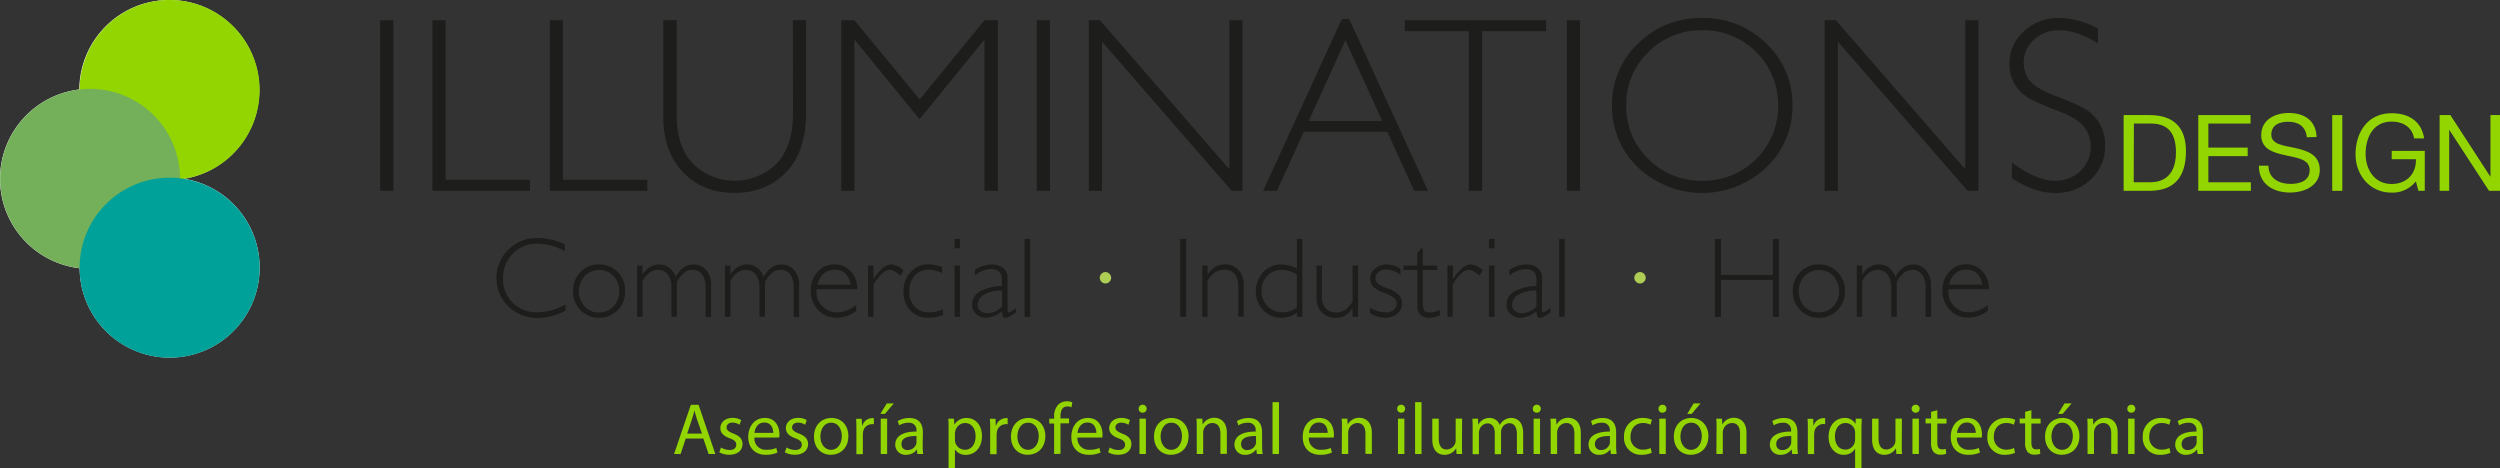 <svg xmlns="http://www.w3.org/2000/svg" xmlns:xlink="http://www.w3.org/1999/xlink" viewBox="0 0 744.4 139.49"><rect x="0" y="0" width="744.4" height="139.49" fill="#333333" stroke="none"/><defs><style>.cls-1,.cls-6{fill:none;}.cls-2{isolation:isolate;}.cls-3{fill:#1d1d1b;}.cls-4{fill:#93d500;}.cls-5{fill:#aecd54;}.cls-6{stroke:#aecd54;stroke-width:0.53px;}.cls-7{fill:#fff;}.cls-8{mix-blend-mode:multiply;}.cls-9{clip-path:url(#clip-path);}.cls-10{fill:#73b059;}.cls-11{clip-path:url(#clip-path-2);}.cls-12{fill:#00a199;}</style><clipPath id="clip-path"><rect class="cls-1" x="0.04" y="26.46" width="53.59" height="53.59"/></clipPath><clipPath id="clip-path-2"><rect class="cls-1" x="23.72" y="52.91" width="53.59" height="53.59"/></clipPath></defs><title>Recurso 1</title><g class="cls-2"><g id="Capa_2" data-name="Capa 2"><g id="Layer_1" data-name="Layer 1"><rect class="cls-3" x="113.19" y="6.02" width="3.93" height="50.8"/><polygon class="cls-3" points="132.68 6.02 132.68 53.54 157.8 53.54 157.8 56.81 128.75 56.81 128.75 6.02 132.68 6.02"/><polygon class="cls-3" points="167.62 6.02 167.62 53.54 192.75 53.54 192.75 56.81 163.69 56.81 163.69 6.02 167.62 6.02"/><path class="cls-3" d="M236.09,6H240v27.7q0,11.37-5.92,17.56c-4,4.12-9.07,6.18-15.35,6.18s-11.36-2-15.3-6.1-5.94-9.66-5.94-16.73V6h4V34.47q0,9.11,4.81,14.23a17.73,17.73,0,0,0,25-.06q4.81-5.18,4.82-14.7Z"/><polygon class="cls-3" points="273.84 29.61 293.14 6.02 297.11 6.02 297.11 56.81 293.14 56.81 293.14 11.76 273.81 35.5 254.41 11.76 254.41 56.81 250.5 56.81 250.5 6.02 254.41 6.02 273.84 29.61"/><rect class="cls-3" x="308.71" y="6.02" width="3.93" height="50.8"/><polygon class="cls-3" points="369.97 6.02 369.97 56.81 366.74 56.81 328.13 12.41 328.13 56.81 324.2 56.81 324.2 6.02 327.53 6.02 366.05 50.41 366.05 6.02 369.97 6.02"/><path class="cls-3" d="M401.72,5.64,425.2,56.81h-4.11l-8-17.56H388.22l-8,17.56h-4.12L399.57,5.64ZM411.56,36,400.61,12,389.7,36Z"/><polygon class="cls-3" points="460.38 6.02 460.38 9.29 441.32 9.29 441.32 56.81 437.36 56.81 437.36 9.29 418.31 9.29 418.31 6.02 460.38 6.02"/><rect class="cls-3" x="466.53" y="6.02" width="3.93" height="50.8"/><path class="cls-3" d="M506.79,5.36a26.47,26.47,0,0,1,19.1,7.57,24.83,24.83,0,0,1,7.84,18.49,24.81,24.81,0,0,1-7.84,18.47,27.78,27.78,0,0,1-38.12,0A24.8,24.8,0,0,1,480,31.42a24.82,24.82,0,0,1,7.79-18.49,26.28,26.28,0,0,1,19-7.57m.15,48.46a22.2,22.2,0,0,0,22.53-22.4A22.23,22.23,0,0,0,506.94,9a22.13,22.13,0,0,0-16.12,6.5,21.48,21.48,0,0,0-6.59,15.93,21.52,21.52,0,0,0,6.59,15.92,22.15,22.15,0,0,0,16.12,6.48"/><polygon class="cls-3" points="589.09 6.02 589.09 56.81 585.87 56.81 547.25 12.41 547.25 56.81 543.31 56.81 543.31 6.02 546.65 6.02 585.18 50.41 585.18 6.02 589.09 6.02"/><path class="cls-3" d="M624.7,8.56v4.32Q618.07,9,613.32,9a11,11,0,0,0-7.65,2.78,8.93,8.93,0,0,0-3.09,6.9A8.47,8.47,0,0,0,604.4,24c1.23,1.57,3.75,3.1,7.6,4.54a74.18,74.18,0,0,1,8.45,3.65,12.89,12.89,0,0,1,4.5,4.22,12.55,12.55,0,0,1,1.86,7.15,13.11,13.11,0,0,1-4.29,9.9,14.73,14.73,0,0,1-10.47,4c-4.22,0-8.57-1.48-13-4.43V48.41q7.38,5.4,12.8,5.41a10.68,10.68,0,0,0,7.61-2.92,9.82,9.82,0,0,0,1.18-13q-1.92-2.6-7.81-4.86a74.79,74.79,0,0,1-8.41-3.64,12.6,12.6,0,0,1-4.3-3.94,11.37,11.37,0,0,1-1.75-6.6,12.43,12.43,0,0,1,4.28-9.54A14.69,14.69,0,0,1,613,5.36a24.18,24.18,0,0,1,11.75,3.2"/><path class="cls-4" d="M632.33,34.27h7.73c6.94,0,10.83,3.47,10.83,10.73,0,7.55-3.31,11.81-10.83,11.81h-7.73Zm3,20h5c2.06,0,7.58-.57,7.58-8.86,0-5.38-2-8.63-7.52-8.63h-5Z"/><polygon class="cls-4" points="654.56 34.27 670.12 34.27 670.12 36.79 657.56 36.79 657.56 43.95 669.27 43.95 669.27 46.49 657.56 46.49 657.56 54.28 670.22 54.28 670.22 56.81 654.56 56.81 654.56 34.27"/><path class="cls-4" d="M686.89,40.87c-.34-3.23-2.49-4.62-5.59-4.62-2.53,0-5,.92-5,3.85s3.6,3.2,7.23,4,7.21,2.08,7.21,6.5c0,4.79-4.71,6.73-8.83,6.73-5,0-9.31-2.46-9.31-8h2.85c0,3.79,3.17,5.43,6.56,5.43,2.72,0,5.72-.86,5.72-4.1s-3.59-3.64-7.2-4.42-7.23-1.83-7.23-6c0-4.57,4.07-6.6,8.18-6.6,4.61,0,8.12,2.19,8.31,7.15Z"/><rect class="cls-4" x="694.44" y="34.27" width="3.01" height="22.55"/><path class="cls-4" d="M719.35,54a8.8,8.8,0,0,1-7.23,3.35c-6.72,0-10.73-5.5-10.73-11.37,0-6.57,3.6-12.26,10.73-12.26,4.93,0,8.85,2.22,9.7,7.49h-3c-.6-3.41-3.35-5-6.7-5-5.47,0-7.73,4.75-7.73,9.57s2.72,9,7.73,9c4.65,0,7.42-3.26,7.23-7.37h-7.2V44.93H722V56.81h-1.89Z"/><polygon class="cls-4" points="726.42 34.27 729.62 34.27 741.49 52.55 741.56 52.55 741.56 34.27 744.4 34.27 744.4 56.81 741.12 56.81 729.33 38.72 729.27 38.72 729.27 56.81 726.42 56.81 726.42 34.27"/><path class="cls-3" d="M168.18,72.78v2a17.76,17.76,0,0,0-8.27-2.23,9.73,9.73,0,0,0-7.23,3,10,10,0,0,0-2.9,7.33,9.82,9.82,0,0,0,2.92,7.32A10.23,10.23,0,0,0,160.16,93a17.74,17.74,0,0,0,8.25-2.38v1.86a17.51,17.51,0,0,1-8.22,2.18,12.23,12.23,0,0,1-8.83-3.4,11.89,11.89,0,0,1,.08-17A12,12,0,0,1,160,70.84a19.63,19.63,0,0,1,8.17,1.94"/><path class="cls-3" d="M178.39,78.75A7.42,7.42,0,0,1,183.93,81a7.8,7.8,0,0,1,2.21,5.69,7.68,7.68,0,0,1-2.21,5.65,7.42,7.42,0,0,1-5.54,2.27,7.5,7.5,0,0,1-5.55-2.27,7.74,7.74,0,0,1-2.23-5.65A7.86,7.86,0,0,1,172.84,81a7.5,7.5,0,0,1,5.55-2.27m0,14.28a5.78,5.78,0,0,0,4.32-1.8,6.78,6.78,0,0,0,0-9,6,6,0,0,0-8.61,0,6.77,6.77,0,0,0,0,9.06,5.74,5.74,0,0,0,4.31,1.8"/><path class="cls-3" d="M210.1,85.67a6.46,6.46,0,0,0-1-3.89,3.45,3.45,0,0,0-2.94-1.43,3.8,3.8,0,0,0-2.45.85,10.2,10.2,0,0,0-2.16,2.72V94.34h-1.63v-8.7a6.16,6.16,0,0,0-1.1-3.92,3.52,3.52,0,0,0-2.91-1.37c-1.77,0-3.31,1.09-4.59,3.28V94.34h-1.63V79.06h1.63v2.69h.06a5.57,5.57,0,0,1,4.87-3q3.5,0,4.92,3.68,2.16-3.68,5.3-3.68a4.88,4.88,0,0,1,3.84,1.7A6.68,6.68,0,0,1,211.73,85v9.38H210.1"/><path class="cls-3" d="M217.49,79.06v2.69h.07a5.58,5.58,0,0,1,4.86-3c2.33,0,4,1.23,4.93,3.68,1.44-2.45,3.2-3.68,5.31-3.68a4.82,4.82,0,0,1,3.82,1.7A6.63,6.63,0,0,1,237.94,85v9.38h-1.62V85.67a6.4,6.4,0,0,0-1-3.89,3.42,3.42,0,0,0-2.93-1.43,3.8,3.8,0,0,0-2.45.85,10.4,10.4,0,0,0-2.16,2.72V94.34h-1.64v-8.7A6.28,6.28,0,0,0,225,81.72a3.57,3.57,0,0,0-2.92-1.37c-1.77,0-3.31,1.09-4.6,3.28V94.34h-1.62V79.06Z"/><path class="cls-3" d="M255.16,86.13h-12c0,.26-.05.52-.05.8a5.74,5.74,0,0,0,1.84,4.33,6,6,0,0,0,4.3,1.77,9,9,0,0,0,5.69-2.26v1.82a9.42,9.42,0,0,1-5.88,2,7.16,7.16,0,0,1-5.46-2.29,8.1,8.1,0,0,1-2.16-5.83,8,8,0,0,1,2-5.55,6.77,6.77,0,0,1,9.81-.21,7.32,7.32,0,0,1,2,5.38m-11.82-1.31h9.89c-.57-3-2.19-4.47-4.83-4.47a4.87,4.87,0,0,0-3.24,1.17,5.73,5.73,0,0,0-1.82,3.3"/><path class="cls-3" d="M269,80.57l-.93,1.52c-1.28-1.16-2.3-1.74-3.07-1.74-1.53,0-3.16,1.47-4.9,4.38v9.61h-1.63V79.06h1.63v4h.06c1.84-2.89,3.61-4.33,5.35-4.33A5.72,5.72,0,0,1,269,80.57"/><path class="cls-3" d="M280.52,79.51v1.81a9.78,9.78,0,0,0-4-1,5.34,5.34,0,0,0-4.17,1.78,6.61,6.61,0,0,0-1.6,4.62,6.39,6.39,0,0,0,1.6,4.58,5.58,5.58,0,0,0,4.3,1.7,10.77,10.77,0,0,0,4.11-.87v1.69a13.19,13.19,0,0,1-4.24.78,7.16,7.16,0,0,1-5.42-2.13,7.63,7.63,0,0,1-2.08-5.57A8.39,8.39,0,0,1,271.15,81a6.89,6.89,0,0,1,5.32-2.29,12.86,12.86,0,0,1,4,.76"/><path class="cls-3" d="M285.84,73.93H284.2V71.14h1.64Zm0,20.41H284.2V79.06h1.64Z"/><path class="cls-3" d="M302.53,91.67V93c-1.42,1.07-2.44,1.6-3.1,1.6a.87.87,0,0,1-.78-.36,4.57,4.57,0,0,1-.32-1.54,7.76,7.76,0,0,1-4.78,1.9,4.07,4.07,0,0,1-2.91-1.13,3.61,3.61,0,0,1-1.21-2.73,4.45,4.45,0,0,1,2.32-3.94,14.11,14.11,0,0,1,6.58-1.65V83.24c0-2.08-1.12-3.12-3.38-3.12a7.89,7.89,0,0,0-4.66,1.94V80.38a9.27,9.27,0,0,1,4.93-1.63,5.41,5.41,0,0,1,3.41,1A3.45,3.45,0,0,1,300,82.74v9.52c0,.52.13.77.38.77a5.9,5.9,0,0,0,2.18-1.36m-4.2-.36V86.54a9.48,9.48,0,0,0-5.2,1.11,3.57,3.57,0,0,0-2.07,3.12,2.27,2.27,0,0,0,.86,1.78,3.25,3.25,0,0,0,2.16.73,6.39,6.39,0,0,0,4.25-2"/><rect class="cls-3" x="305.08" y="71.14" width="1.65" height="23.2"/><path class="cls-5" d="M330.6,82.71a1.41,1.41,0,0,1-.44,1,1.37,1.37,0,0,1-1,.43,1.38,1.38,0,0,1-1-.43,1.45,1.45,0,0,1-.44-1,1.43,1.43,0,0,1,.44-1,1.39,1.39,0,0,1,1-.44,1.38,1.38,0,0,1,1,.44,1.39,1.39,0,0,1,.44,1"/><path class="cls-6" d="M330.6,82.71a1.41,1.41,0,0,1-.44,1,1.37,1.37,0,0,1-1,.43,1.38,1.38,0,0,1-1-.43,1.45,1.45,0,0,1-.44-1,1.43,1.43,0,0,1,.44-1,1.39,1.39,0,0,1,1-.44,1.38,1.38,0,0,1,1,.44A1.39,1.39,0,0,1,330.6,82.71Z"/><rect class="cls-3" x="351.43" y="71.14" width="1.79" height="23.2"/><path class="cls-3" d="M359.59,79.06v2.65h.07a5.78,5.78,0,0,1,5-3,5.37,5.37,0,0,1,4.13,1.67,6.48,6.48,0,0,1,1.55,4.6v9.32h-1.64v-8.7q0-5.3-4.15-5.29c-2,0-3.69,1.09-5,3.28V94.34H358V79.06Z"/><path class="cls-3" d="M387.79,71.14v23.2h-1.65v-1.2a7.68,7.68,0,0,1-4.5,1.49,7.37,7.37,0,0,1-5.5-2.29,8.35,8.35,0,0,1,0-11.33,7.41,7.41,0,0,1,5.53-2.26,10,10,0,0,1,4.5,1.24V71.14Zm-1.65,20.49V81.78a8.05,8.05,0,0,0-4.45-1.43,5.82,5.82,0,0,0-4.34,1.75,6.17,6.17,0,0,0-1.71,4.48,6.31,6.31,0,0,0,1.83,4.62A6.19,6.19,0,0,0,382,93a7,7,0,0,0,4.11-1.4"/><path class="cls-3" d="M402.73,94.34V91.81h-.07A7.37,7.37,0,0,1,400.48,94a5.75,5.75,0,0,1-2.85.63A5.47,5.47,0,0,1,393.57,93,6.08,6.08,0,0,1,392,88.52V79.06h1.63v9.43a4.56,4.56,0,0,0,1.16,3.33,4,4,0,0,0,3,1.21,4.64,4.64,0,0,0,2.71-.74,7.86,7.86,0,0,0,2.25-2.51V79.06h1.62V94.34Z"/><path class="cls-3" d="M417,80.05v1.77a7.76,7.76,0,0,0-4.18-1.57,3.63,3.63,0,0,0-2.32.76,2.21,2.21,0,0,0-.95,1.83,2.12,2.12,0,0,0,.58,1.43,9.35,9.35,0,0,0,3.16,1.66,7.84,7.84,0,0,1,3.4,2.07,4,4,0,0,1,.79,2.4,3.83,3.83,0,0,1-1.44,3,5.4,5.4,0,0,1-3.57,1.21,8.77,8.77,0,0,1-4.58-1.39V91.63a10.63,10.63,0,0,0,4.8,1.4,3.48,3.48,0,0,0,2.31-.74,2.35,2.35,0,0,0,.91-1.91,2.18,2.18,0,0,0-.59-1.47,9.73,9.73,0,0,0-3.18-1.71,8.17,8.17,0,0,1-3.39-2,3.61,3.61,0,0,1-.75-2.23,3.7,3.7,0,0,1,1.43-3,5.22,5.22,0,0,1,3.49-1.23,8.08,8.08,0,0,1,4.08,1.3"/><path class="cls-3" d="M423.66,74v5.06h4.27v1.32h-4.27v9.09a7.64,7.64,0,0,0,.34,2.88c.24.45.89.68,1.93.68a6.79,6.79,0,0,0,2.79-.74v1.56a7.28,7.28,0,0,1-3.16.78,3.74,3.74,0,0,1-2.52-.86,3,3,0,0,1-1-2.39v-11H417.9V79.06H422V75.42L423.13,74Z"/><path class="cls-3" d="M441.5,80.57l-1,1.52c-1.26-1.16-2.3-1.74-3.07-1.74-1.53,0-3.16,1.47-4.89,4.38v9.61H431V79.06h1.62v4h.06c1.83-2.89,3.62-4.33,5.34-4.33a5.76,5.76,0,0,1,3.52,1.82"/><path class="cls-3" d="M445,73.93h-1.64V71.14H445Zm0,20.41h-1.64V79.06H445Z"/><path class="cls-3" d="M461.68,91.67V93c-1.41,1.07-2.43,1.6-3.08,1.6a.86.86,0,0,1-.79-.36,4.57,4.57,0,0,1-.32-1.54,7.74,7.74,0,0,1-4.78,1.9,4.09,4.09,0,0,1-2.92-1.13,3.6,3.6,0,0,1-1.2-2.73,4.45,4.45,0,0,1,2.32-3.94,14.11,14.11,0,0,1,6.58-1.65V83.24q0-3.12-3.39-3.12a8,8,0,0,0-4.66,1.94V80.38a9.29,9.29,0,0,1,4.93-1.63,5.47,5.47,0,0,1,3.43,1,3.47,3.47,0,0,1,1.34,2.95v9.52c0,.52.12.77.37.77a6,6,0,0,0,2.17-1.36m-4.19-.36V86.54a9.5,9.5,0,0,0-5.2,1.11,3.56,3.56,0,0,0-2.06,3.12,2.22,2.22,0,0,0,.87,1.78,3.16,3.16,0,0,0,2.16.73,6.41,6.41,0,0,0,4.23-2"/><rect class="cls-3" x="464.26" y="71.14" width="1.64" height="23.2"/><path class="cls-5" d="M489.77,82.71a1.48,1.48,0,0,1-.43,1,1.43,1.43,0,0,1-1,.43,1.35,1.35,0,0,1-1-.43,1.41,1.41,0,0,1-.44-1,1.39,1.39,0,0,1,.44-1,1.36,1.36,0,0,1,1-.44,1.44,1.44,0,0,1,1,.44,1.46,1.46,0,0,1,.43,1"/><path class="cls-6" d="M489.77,82.71a1.48,1.48,0,0,1-.43,1,1.43,1.43,0,0,1-1,.43,1.35,1.35,0,0,1-1-.43,1.41,1.41,0,0,1-.44-1,1.39,1.39,0,0,1,.44-1,1.36,1.36,0,0,1,1-.44,1.44,1.44,0,0,1,1,.44A1.46,1.46,0,0,1,489.77,82.71Z"/><polygon class="cls-3" points="529.7 71.14 529.7 94.34 527.9 94.34 527.9 83.35 512.43 83.35 512.43 94.34 510.64 94.34 510.64 71.14 512.43 71.14 512.43 81.86 527.9 81.86 527.9 71.14 529.7 71.14"/><path class="cls-3" d="M541.6,78.75A7.37,7.37,0,0,1,547.13,81a7.78,7.78,0,0,1,2.23,5.69,7.66,7.66,0,0,1-2.23,5.65,7.37,7.37,0,0,1-5.53,2.27,7.49,7.49,0,0,1-5.55-2.27,7.74,7.74,0,0,1-2.23-5.65A7.86,7.86,0,0,1,536.05,81a7.49,7.49,0,0,1,5.55-2.27m0,14.28a5.77,5.77,0,0,0,4.32-1.8,6.81,6.81,0,0,0,0-9,6,6,0,0,0-8.62,0,6.8,6.8,0,0,0,0,9.06A5.75,5.75,0,0,0,541.6,93"/><path class="cls-3" d="M554.49,79.06v2.69h.07a5.58,5.58,0,0,1,4.86-3c2.33,0,4,1.23,4.94,3.68q2.14-3.68,5.29-3.68a4.84,4.84,0,0,1,3.83,1.7A6.69,6.69,0,0,1,575,85v9.38h-1.63V85.67a6.46,6.46,0,0,0-1.05-3.89,3.42,3.42,0,0,0-2.93-1.43,3.78,3.78,0,0,0-2.45.85,10.2,10.2,0,0,0-2.16,2.72V94.34h-1.64v-8.7A6.16,6.16,0,0,0,562,81.72a3.52,3.52,0,0,0-2.91-1.37c-1.77,0-3.32,1.09-4.6,3.28V94.34h-1.62V79.06Z"/><path class="cls-3" d="M592.16,86.13h-12a6.87,6.87,0,0,0,0,.8,5.83,5.83,0,0,0,1.82,4.33A6,6,0,0,0,586.22,93a8.94,8.94,0,0,0,5.67-2.26v1.82a9.42,9.42,0,0,1-5.87,2,7.16,7.16,0,0,1-5.46-2.29,8.15,8.15,0,0,1-2.17-5.83,8,8,0,0,1,2-5.55,6.77,6.77,0,0,1,9.81-.21,7.32,7.32,0,0,1,2,5.38m-11.83-1.31h9.9c-.58-3-2.17-4.47-4.83-4.47a4.89,4.89,0,0,0-3.25,1.17,5.85,5.85,0,0,0-1.82,3.3"/><path class="cls-4" d="M204.18,130.58l-1.52,4.61h-1.95l5-14.66H208l5,14.66h-2l-1.57-4.61ZM209,129.1l-1.45-4.22c-.33-1-.55-1.82-.77-2.67h0c-.22.85-.44,1.76-.74,2.65l-1.43,4.24Z"/><path class="cls-4" d="M214.68,133.25a5.4,5.4,0,0,0,2.55.74c1.37,0,2-.67,2-1.57s-.55-1.39-1.94-1.91c-1.91-.69-2.8-1.72-2.8-3,0-1.69,1.39-3.08,3.63-3.08a4.93,4.93,0,0,1,2.57.65l-.46,1.39a4.06,4.06,0,0,0-2.15-.63c-1.14,0-1.74.65-1.74,1.43s.6,1.26,2,1.81c1.8.68,2.75,1.58,2.75,3.15,0,1.87-1.45,3.17-3.91,3.17a6,6,0,0,1-3-.73Z"/><path class="cls-4" d="M224.63,130.27a3.36,3.36,0,0,0,3.61,3.65,6.73,6.73,0,0,0,2.91-.54l.35,1.37a8.52,8.52,0,0,1-3.52.67c-3.24,0-5.18-2.14-5.18-5.32s1.88-5.65,4.94-5.65c3.46,0,4.35,3,4.35,4.93a4.74,4.74,0,0,1-.07.89Zm5.61-1.37c0-1.19-.5-3.09-2.66-3.09-2,0-2.78,1.76-2.93,3.09Z"/><path class="cls-4" d="M234.21,133.25a5.4,5.4,0,0,0,2.54.74c1.38,0,2-.67,2-1.57s-.55-1.39-1.94-1.91c-1.91-.69-2.81-1.72-2.81-3,0-1.69,1.4-3.08,3.64-3.08a4.86,4.86,0,0,1,2.56.65l-.45,1.39a4.12,4.12,0,0,0-2.15-.63c-1.14,0-1.75.65-1.75,1.43s.61,1.26,2,1.81c1.8.68,2.76,1.58,2.76,3.15,0,1.87-1.47,3.17-3.92,3.17a6.07,6.07,0,0,1-3-.73Z"/><path class="cls-4" d="M252.61,129.84c0,3.89-2.71,5.58-5.24,5.58-2.83,0-5-2.08-5-5.41,0-3.5,2.33-5.56,5.21-5.56C250.57,124.45,252.61,126.64,252.61,129.84Zm-8.33.11c0,2.3,1.31,4,3.18,4s3.2-1.72,3.2-4.09c0-1.78-.89-4-3.16-4S244.28,128,244.28,130Z"/><path class="cls-4" d="M255,128c0-1.24,0-2.31-.08-3.29h1.67l.09,2.09h.06a3.18,3.18,0,0,1,2.94-2.3,4.22,4.22,0,0,1,.52,0v1.81a2.6,2.6,0,0,0-.65,0,2.66,2.66,0,0,0-2.57,2.43,6.37,6.37,0,0,0-.06.9v5.61H255Z"/><path class="cls-4" d="M266.14,120.12l-2.65,3.11h-1.35l1.91-3.11Zm-3.89,15.07V124.66h1.91v10.53Z"/><path class="cls-4" d="M274.74,132.66a17.57,17.57,0,0,0,.15,2.53h-1.72l-.15-1.33H273a3.89,3.89,0,0,1-3.22,1.56,3,3,0,0,1-3.21-3c0-2.54,2.25-3.93,6.32-3.91v-.22a2.15,2.15,0,0,0-2.39-2.41,5.07,5.07,0,0,0-2.76.78l-.43-1.28a6.72,6.72,0,0,1,3.48-.91c3.21,0,4,2.19,4,4.28Zm-1.85-2.84c-2.09,0-4.46.32-4.46,2.37a1.67,1.67,0,0,0,1.78,1.82,2.67,2.67,0,0,0,2.59-1.76,2,2,0,0,0,.09-.6Z"/><path class="cls-4" d="M282.45,128.1c0-1.35,0-2.44-.09-3.44h1.7l.11,1.81h0a4.1,4.1,0,0,1,3.74-2c2.56,0,4.48,2.15,4.48,5.33,0,3.78-2.33,5.64-4.81,5.64a3.69,3.69,0,0,1-3.24-1.65h0v5.72h-1.89Zm1.89,2.8a2.81,2.81,0,0,0,.09.79,3,3,0,0,0,2.87,2.23c2,0,3.19-1.65,3.19-4.06,0-2.09-1.11-3.9-3.13-3.9a3,3,0,0,0-2.89,2.36,2.82,2.82,0,0,0-.13.76Z"/><path class="cls-4" d="M294.83,128c0-1.24,0-2.31-.08-3.29h1.67l.09,2.09h.07a3.17,3.17,0,0,1,2.93-2.3,4.55,4.55,0,0,1,.53,0v1.81a2.68,2.68,0,0,0-.66,0,2.66,2.66,0,0,0-2.56,2.43,5.14,5.14,0,0,0-.07.9v5.61h-1.92Z"/><path class="cls-4" d="M311.26,129.84c0,3.89-2.72,5.58-5.24,5.58-2.83,0-5-2.08-5-5.41,0-3.5,2.32-5.56,5.21-5.56S311.26,126.64,311.26,129.84Zm-8.33.11c0,2.3,1.31,4,3.18,4s3.19-1.72,3.19-4.09c0-1.78-.88-4-3.15-4S302.93,128,302.93,130Z"/><path class="cls-4" d="M313.88,135.19v-9.07h-1.45v-1.46h1.45v-.5a5,5,0,0,1,1.22-3.67,3.66,3.66,0,0,1,2.57-1,4.16,4.16,0,0,1,1.63.31l-.26,1.47a2.78,2.78,0,0,0-1.22-.24c-1.63,0-2.05,1.41-2.05,3v.57h2.55v1.46h-2.55v9.07Z"/><path class="cls-4" d="M320.83,130.27a3.35,3.35,0,0,0,3.61,3.65,6.76,6.76,0,0,0,2.91-.54l.35,1.37a8.48,8.48,0,0,1-3.52.67c-3.24,0-5.18-2.14-5.18-5.32s1.87-5.65,4.94-5.65c3.46,0,4.34,3,4.34,4.93a4.92,4.92,0,0,1-.06.89Zm5.61-1.37c0-1.19-.5-3.09-2.65-3.09-2,0-2.79,1.76-2.94,3.09Z"/><path class="cls-4" d="M330.41,133.25A5.36,5.36,0,0,0,333,134c1.37,0,2-.67,2-1.57s-.54-1.39-1.93-1.91c-1.92-.69-2.8-1.72-2.8-3,0-1.69,1.39-3.08,3.62-3.08a4.87,4.87,0,0,1,2.57.65l-.45,1.39a4.13,4.13,0,0,0-2.16-.63c-1.13,0-1.73.65-1.73,1.43s.6,1.26,2,1.81c1.81.68,2.76,1.58,2.76,3.15,0,1.87-1.45,3.17-3.91,3.17a6,6,0,0,1-3-.73Z"/><path class="cls-4" d="M341.42,121.71a1.14,1.14,0,0,1-1.22,1.17,1.12,1.12,0,0,1-1.15-1.17,1.17,1.17,0,0,1,1.2-1.2A1.15,1.15,0,0,1,341.42,121.71Zm-2.13,13.48V124.66h1.91v10.53Z"/><path class="cls-4" d="M353.91,129.84c0,3.89-2.72,5.58-5.24,5.58-2.83,0-5.05-2.08-5.05-5.41,0-3.5,2.33-5.56,5.22-5.56S353.91,126.64,353.91,129.84Zm-8.33.11c0,2.3,1.31,4,3.17,4s3.2-1.72,3.2-4.09c0-1.78-.89-4-3.15-4S345.58,128,345.58,130Z"/><path class="cls-4" d="M356.34,127.51c0-1.11,0-2-.09-2.85H358l.11,1.74h0a3.89,3.89,0,0,1,3.48-2c1.46,0,3.72.87,3.72,4.47v6.27h-1.92v-6.07c0-1.7-.63-3.11-2.43-3.11a2.76,2.76,0,0,0-2.57,2,2.65,2.65,0,0,0-.13.89v6.33h-1.91Z"/><path class="cls-4" d="M375.81,132.66a16.15,16.15,0,0,0,.16,2.53h-1.73l-.15-1.33H374a3.88,3.88,0,0,1-3.21,1.56,3,3,0,0,1-3.22-3c0-2.54,2.26-3.93,6.33-3.91v-.22a2.15,2.15,0,0,0-2.39-2.41,5.1,5.1,0,0,0-2.77.78l-.43-1.28a6.75,6.75,0,0,1,3.48-.91c3.22,0,4,2.19,4,4.28ZM374,129.82c-2.09,0-4.45.32-4.45,2.37a1.67,1.67,0,0,0,1.78,1.82,2.67,2.67,0,0,0,2.59-1.76,2.31,2.31,0,0,0,.08-.6Z"/><path class="cls-4" d="M378.91,119.75h1.92v15.44h-1.92Z"/><path class="cls-4" d="M389.73,130.27a3.35,3.35,0,0,0,3.61,3.65,6.76,6.76,0,0,0,2.91-.54l.35,1.37a8.48,8.48,0,0,1-3.52.67c-3.24,0-5.18-2.14-5.18-5.32s1.87-5.65,4.94-5.65c3.46,0,4.34,3,4.34,4.93a4.92,4.92,0,0,1-.06.89Zm5.61-1.37c0-1.19-.5-3.09-2.65-3.09-2,0-2.79,1.76-2.94,3.09Z"/><path class="cls-4" d="M399.57,127.51c0-1.11,0-2-.09-2.85h1.7l.11,1.74h0a3.89,3.89,0,0,1,3.48-2c1.46,0,3.71.87,3.71,4.47v6.27h-1.91v-6.07c0-1.7-.63-3.11-2.43-3.11a2.76,2.76,0,0,0-2.57,2,2.65,2.65,0,0,0-.13.89v6.33h-1.91Z"/><path class="cls-4" d="M418.39,121.71a1.14,1.14,0,0,1-1.21,1.17,1.13,1.13,0,0,1-1.16-1.17,1.17,1.17,0,0,1,1.2-1.2A1.15,1.15,0,0,1,418.39,121.71Zm-2.13,13.48V124.66h1.91v10.53Z"/><path class="cls-4" d="M421.36,119.75h1.91v15.44h-1.91Z"/><path class="cls-4" d="M435.31,132.29c0,1.11,0,2.07.08,2.9H433.7l-.11-1.72h0a3.93,3.93,0,0,1-3.47,1.95c-1.66,0-3.64-.93-3.64-4.61v-6.15h1.92v5.81c0,2,.63,3.37,2.35,3.37a2.77,2.77,0,0,0,2.52-1.76,2.61,2.61,0,0,0,.17-1v-6.44h1.92Z"/><path class="cls-4" d="M438.49,127.51c0-1.11,0-2-.08-2.85h1.67l.09,1.72h.06a3.66,3.66,0,0,1,3.33-1.93,3.11,3.11,0,0,1,3,2.11h0a4.09,4.09,0,0,1,1.2-1.37,3.51,3.51,0,0,1,2.3-.74c1.42,0,3.48.91,3.48,4.56v6.18h-1.87v-5.94c0-2-.76-3.24-2.28-3.24a2.51,2.51,0,0,0-2.28,1.72,3.15,3.15,0,0,0-.16,1v6.51h-1.87v-6.31c0-1.68-.73-2.87-2.19-2.87a2.66,2.66,0,0,0-2.38,1.92,2.71,2.71,0,0,0-.14.93v6.33h-1.88Z"/><path class="cls-4" d="M458.78,121.71a1.14,1.14,0,0,1-1.22,1.17,1.12,1.12,0,0,1-1.15-1.17,1.17,1.17,0,0,1,1.2-1.2A1.15,1.15,0,0,1,458.78,121.71Zm-2.13,13.48V124.66h1.91v10.53Z"/><path class="cls-4" d="M461.74,127.51c0-1.11,0-2-.08-2.85h1.69l.11,1.74h.05a3.88,3.88,0,0,1,3.48-2c1.45,0,3.71.87,3.71,4.47v6.27h-1.91v-6.07c0-1.7-.63-3.11-2.44-3.11a2.76,2.76,0,0,0-2.56,2,2.64,2.64,0,0,0-.14.89v6.33h-1.91Z"/><path class="cls-4" d="M481.22,132.66a19.13,19.13,0,0,0,.15,2.53h-1.71l-.16-1.33h-.06a3.92,3.92,0,0,1-3.22,1.56,3,3,0,0,1-3.22-3c0-2.54,2.26-3.93,6.33-3.91v-.22a2.15,2.15,0,0,0-2.39-2.41,5.1,5.1,0,0,0-2.77.78l-.43-1.28a6.75,6.75,0,0,1,3.48-.91c3.22,0,4,2.19,4,4.28Zm-1.85-2.84c-2.09,0-4.46.32-4.46,2.37A1.68,1.68,0,0,0,476.7,134a2.64,2.64,0,0,0,2.58-1.76,2,2,0,0,0,.09-.6Z"/><path class="cls-4" d="M491.82,134.82a7.42,7.42,0,0,1-3,.6,5,5,0,0,1-5.25-5.36,5.37,5.37,0,0,1,5.66-5.61,6.05,6.05,0,0,1,2.65.56l-.44,1.46a4.61,4.61,0,0,0-2.21-.51c-2.42,0-3.72,1.81-3.72,4a3.61,3.61,0,0,0,3.65,3.93,5.45,5.45,0,0,0,2.35-.5Z"/><path class="cls-4" d="M496.2,121.71a1.14,1.14,0,0,1-1.22,1.17,1.12,1.12,0,0,1-1.15-1.17,1.17,1.17,0,0,1,1.2-1.2A1.14,1.14,0,0,1,496.2,121.71Zm-2.13,13.48V124.66H496v10.53Z"/><path class="cls-4" d="M508.69,129.84c0,3.89-2.72,5.58-5.24,5.58-2.83,0-5.05-2.08-5.05-5.41,0-3.5,2.33-5.56,5.22-5.56S508.69,126.64,508.69,129.84Zm-8.33.11c0,2.3,1.31,4,3.17,4s3.2-1.72,3.2-4.09c0-1.78-.89-4-3.15-4S500.36,128,500.36,130Zm6-9.83-2.65,3.11H502.4l1.89-3.11Z"/><path class="cls-4" d="M511.12,127.51c0-1.11,0-2-.09-2.85h1.7l.1,1.74h0a3.89,3.89,0,0,1,3.48-2c1.45,0,3.72.87,3.72,4.47v6.27h-1.92v-6.07c0-1.7-.63-3.11-2.43-3.11a2.76,2.76,0,0,0-2.57,2,2.65,2.65,0,0,0-.13.89v6.33h-1.91Z"/><path class="cls-4" d="M535.21,132.66a17.57,17.57,0,0,0,.15,2.53h-1.72l-.15-1.33h-.07a3.91,3.91,0,0,1-3.21,1.56,3,3,0,0,1-3.22-3c0-2.54,2.26-3.93,6.32-3.91v-.22a2.15,2.15,0,0,0-2.39-2.41,5.09,5.09,0,0,0-2.76.78l-.44-1.28a6.8,6.8,0,0,1,3.48-.91c3.22,0,4,2.19,4,4.28Zm-1.85-2.84c-2.09,0-4.46.32-4.46,2.37a1.67,1.67,0,0,0,1.78,1.82,2.66,2.66,0,0,0,2.59-1.76,2,2,0,0,0,.09-.6Z"/><path class="cls-4" d="M538.3,128c0-1.24,0-2.31-.09-3.29h1.68l.09,2.09H540a3.18,3.18,0,0,1,2.94-2.3,4.38,4.38,0,0,1,.52,0v1.81a2.7,2.7,0,0,0-3.22,2.38,6.37,6.37,0,0,0-.06.9v5.61H538.3Z"/><path class="cls-4" d="M552.38,133.58h0a3.8,3.8,0,0,1-3.44,1.84c-2.45,0-4.46-2.1-4.46-5.3,0-4,2.55-5.67,4.77-5.67a3.49,3.49,0,0,1,3.24,1.8h0l.07-1.59h1.8c0,.87-.09,1.81-.09,2.89v11.94h-1.89Zm0-4.66a3.39,3.39,0,0,0-.08-.78,2.84,2.84,0,0,0-2.75-2.18c-2,0-3.17,1.68-3.17,4,0,2.11,1,3.91,3.11,3.91a2.85,2.85,0,0,0,2.74-2.06,3.41,3.41,0,0,0,.15-.94Z"/><path class="cls-4" d="M566.27,132.29c0,1.11,0,2.07.09,2.9h-1.71l-.1-1.72h0a4,4,0,0,1-3.48,1.95c-1.66,0-3.63-.93-3.63-4.61v-6.15h1.91v5.81c0,2,.63,3.37,2.35,3.37a2.77,2.77,0,0,0,2.52-1.76,2.61,2.61,0,0,0,.17-1v-6.44h1.92Z"/><path class="cls-4" d="M571.59,121.71a1.14,1.14,0,0,1-1.22,1.17,1.13,1.13,0,0,1-1.16-1.17,1.17,1.17,0,0,1,1.2-1.2A1.15,1.15,0,0,1,571.59,121.71Zm-2.14,13.48V124.66h1.92v10.53Z"/><path class="cls-4" d="M576.86,122.14v2.52h2.74v1.46h-2.74v5.68c0,1.3.36,2,1.43,2a3.81,3.81,0,0,0,1.11-.13l.09,1.46a5.31,5.31,0,0,1-1.7.25,2.71,2.71,0,0,1-2.06-.8,4.12,4.12,0,0,1-.74-2.76v-5.74h-1.63v-1.46H575v-2Z"/><path class="cls-4" d="M582.69,130.27a3.36,3.36,0,0,0,3.61,3.65,6.73,6.73,0,0,0,2.91-.54l.35,1.37a8.48,8.48,0,0,1-3.52.67c-3.24,0-5.18-2.14-5.18-5.32s1.88-5.65,4.94-5.65c3.46,0,4.35,3,4.35,4.93a4,4,0,0,1-.07.89Zm5.61-1.37c0-1.19-.5-3.09-2.66-3.09-1.95,0-2.78,1.76-2.93,3.09Z"/><path class="cls-4" d="M600,134.82a7.37,7.37,0,0,1-3,.6,5,5,0,0,1-5.24-5.36,5.36,5.36,0,0,1,5.65-5.61,6.14,6.14,0,0,1,2.66.56l-.44,1.46a4.63,4.63,0,0,0-2.22-.51c-2.41,0-3.72,1.81-3.72,4a3.61,3.61,0,0,0,3.66,3.93,5.45,5.45,0,0,0,2.35-.5Z"/><path class="cls-4" d="M604.87,122.14v2.52h2.74v1.46h-2.74v5.68c0,1.3.37,2,1.44,2a3.73,3.73,0,0,0,1.1-.13l.1,1.46a5.38,5.38,0,0,1-1.71.25,2.72,2.72,0,0,1-2.06-.8,4.12,4.12,0,0,1-.74-2.76v-5.74h-1.63v-1.46H603v-2Z"/><path class="cls-4" d="M619.17,129.84c0,3.89-2.72,5.58-5.24,5.58-2.83,0-5-2.08-5-5.41,0-3.5,2.32-5.56,5.22-5.56S619.17,126.64,619.17,129.84Zm-8.33.11c0,2.3,1.3,4,3.17,4s3.2-1.72,3.2-4.09c0-1.78-.9-4-3.15-4S610.84,128,610.84,130Zm6-9.83-2.66,3.11h-1.35l1.9-3.11Z"/><path class="cls-4" d="M621.59,127.51c0-1.11,0-2-.08-2.85h1.69l.11,1.74h.05a3.87,3.87,0,0,1,3.47-2c1.46,0,3.72.87,3.72,4.47v6.27h-1.91v-6.07c0-1.7-.63-3.11-2.44-3.11a2.75,2.75,0,0,0-2.56,2,2.65,2.65,0,0,0-.13.89v6.33h-1.92Z"/><path class="cls-4" d="M635.81,121.71a1.14,1.14,0,0,1-1.22,1.17,1.13,1.13,0,0,1-1.16-1.17,1.17,1.17,0,0,1,1.2-1.2A1.15,1.15,0,0,1,635.81,121.71Zm-2.14,13.48V124.66h1.92v10.53Z"/><path class="cls-4" d="M646.27,134.82a7.42,7.42,0,0,1-3,.6,5,5,0,0,1-5.24-5.36,5.36,5.36,0,0,1,5.65-5.61,6.14,6.14,0,0,1,2.66.56l-.44,1.46a4.63,4.63,0,0,0-2.22-.51c-2.41,0-3.72,1.81-3.72,4a3.61,3.61,0,0,0,3.66,3.93,5.49,5.49,0,0,0,2.35-.5Z"/><path class="cls-4" d="M655.91,132.66a17.47,17.47,0,0,0,.16,2.53h-1.72l-.15-1.33h-.07a3.89,3.89,0,0,1-3.22,1.56,3,3,0,0,1-3.22-3c0-2.54,2.26-3.93,6.33-3.91v-.22a2.15,2.15,0,0,0-2.39-2.41,5.07,5.07,0,0,0-2.76.78l-.43-1.28a6.72,6.72,0,0,1,3.48-.91c3.21,0,4,2.19,4,4.28Zm-1.84-2.84c-2.09,0-4.46.32-4.46,2.37a1.67,1.67,0,0,0,1.78,1.82,2.67,2.67,0,0,0,2.59-1.76,2,2,0,0,0,.09-.6Z"/><path class="cls-7" d="M53.6,53.25a26.8,26.8,0,1,1-26.79-26.8A26.8,26.8,0,0,1,53.6,53.25Z"/><path class="cls-7" d="M77.31,79.7A26.8,26.8,0,1,1,50.52,52.88,26.79,26.79,0,0,1,77.31,79.7Z"/><path class="cls-7" d="M77.21,26.81A26.8,26.8,0,1,1,50.41,0,26.79,26.79,0,0,1,77.21,26.81Z"/><path class="cls-4" d="M77.31,26.79A26.8,26.8,0,1,1,50.52,0,26.79,26.79,0,0,1,77.31,26.79"/><g class="cls-8"><g class="cls-9"><path class="cls-10" d="M53.62,53.25A26.79,26.79,0,1,1,26.83,26.46,26.79,26.79,0,0,1,53.62,53.25"/></g></g><g class="cls-8"><g class="cls-11"><path class="cls-12" d="M77.31,79.71a26.8,26.8,0,1,1-26.79-26.8,26.78,26.78,0,0,1,26.79,26.8"/></g></g></g></g></g></svg>